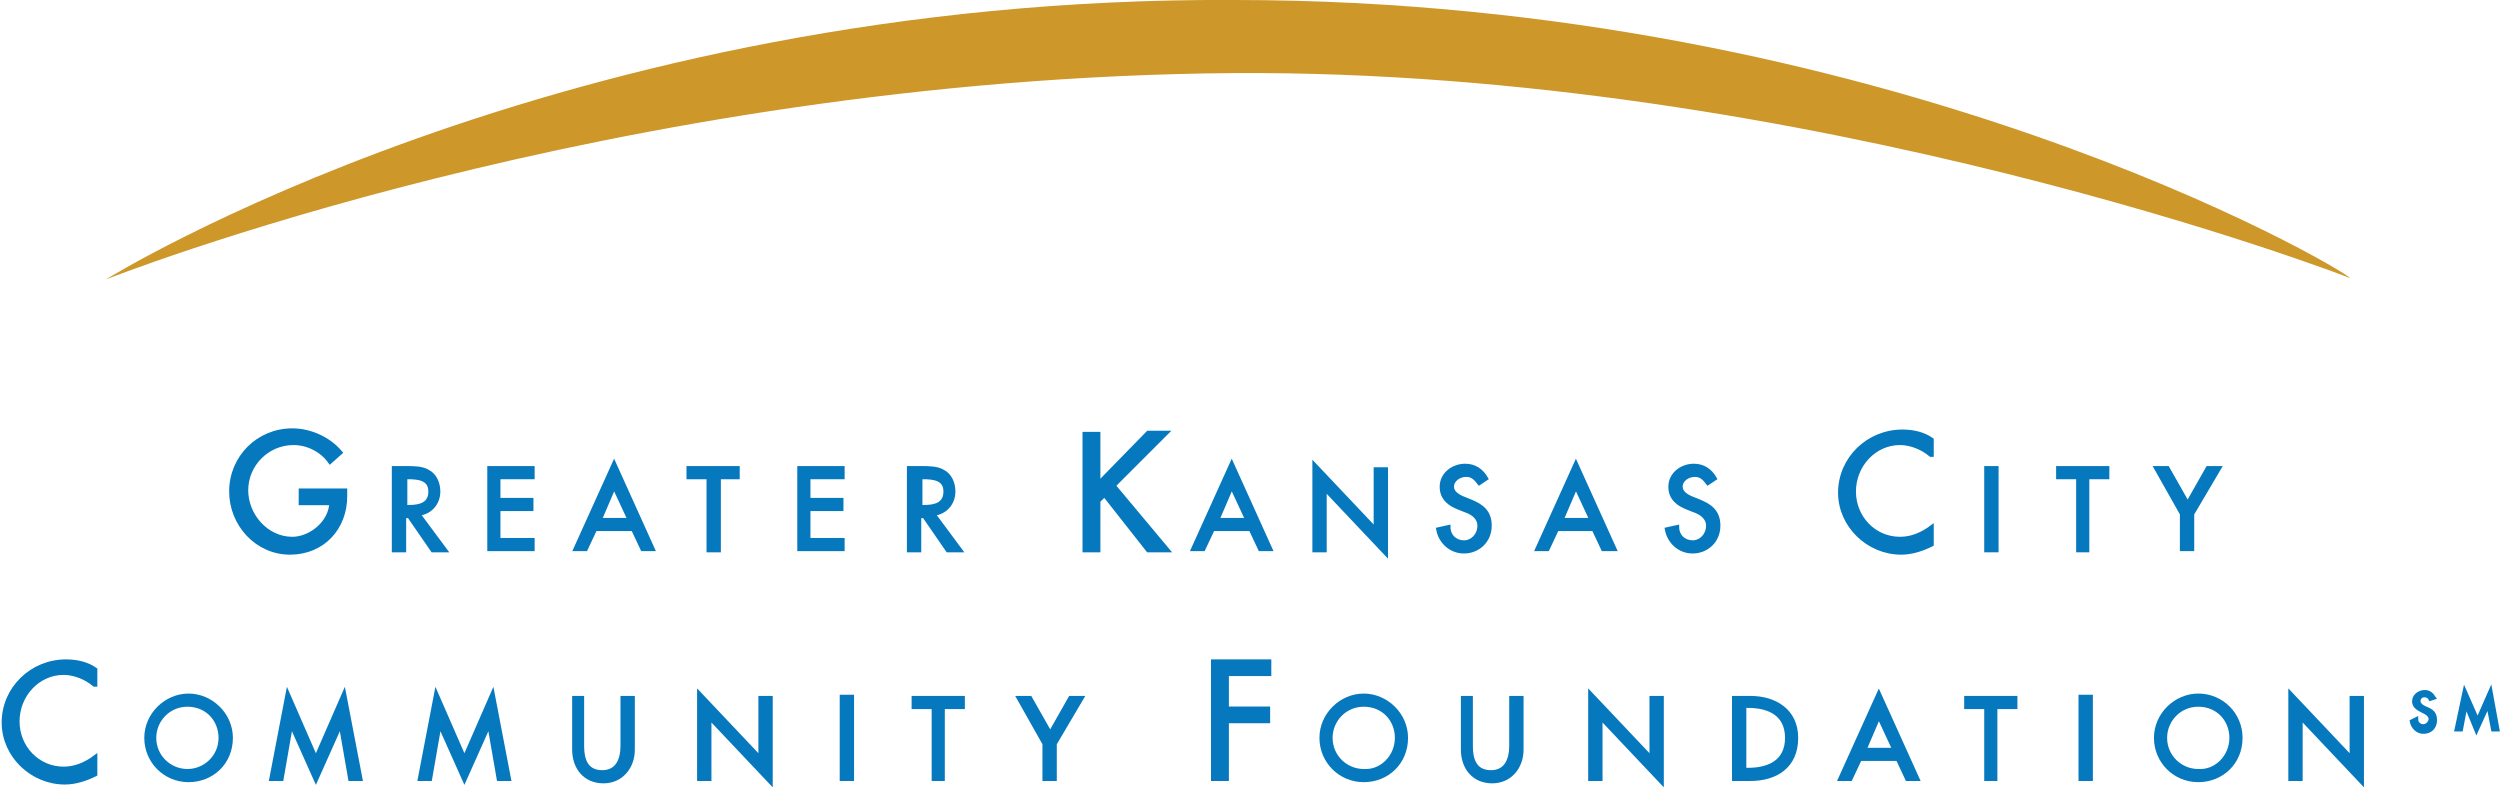 <svg enable-background="new 0 0 212.1 66.8" height="66.8" viewBox="0 0 212.1 66.8" width="212.1" xmlns="http://www.w3.org/2000/svg"><path d="m9 23.7s38.5-24 95.7-23.7c55.3 0 93.9 22.7 94.7 23.6-.2-.1-45.8-17.7-94.7-17.4-52.9.4-95.9 17.6-95.7 17.5" fill="#cd972a"/><g fill="#0678be" stroke="#0678be" stroke-width=".317"><path d="m8 58.1c-.7-.6-1.7-1-2.6-1-2.2 0-3.9 1.9-3.9 4.1s1.7 4 3.9 4c1 0 1.9-.4 2.7-1v1.5c-.8.4-1.7.7-2.6.7-2.8 0-5.2-2.3-5.2-5.1 0-2.9 2.4-5.2 5.3-5.2.9 0 1.8.2 2.5.7v1.3z"/><path d="m19.6 62.6c0 2.1-1.6 3.6-3.6 3.6s-3.6-1.6-3.6-3.6 1.7-3.6 3.6-3.6 3.6 1.6 3.6 3.6zm-.9 0c0-1.5-1.1-2.8-2.8-2.8-1.6 0-2.8 1.3-2.8 2.8 0 1.6 1.3 2.8 2.8 2.8s2.8-1.2 2.8-2.8z"/><path d="m24.7 61.5-.8 4.6h-.9l1.4-7.3 2.4 5.5 2.4-5.5 1.4 7.3h-.9l-.8-4.6-2.1 4.7z"/><path d="m37.3 61.5-.8 4.6h-.9l1.4-7.3 2.4 5.5 2.4-5.5 1.4 7.3h-.9l-.8-4.6-2.1 4.7z"/><path d="m49.4 59.2v4.1c0 1.1.3 2.2 1.7 2.2 1.3 0 1.7-1.1 1.7-2.2v-4.1h.9v4.4c0 1.5-1 2.7-2.5 2.7-1.6 0-2.5-1.2-2.5-2.7v-4.4z"/><path d="m59.3 58.8 5.2 5.5v-5.1h.9v7.2l-5.2-5.5v5.2h-.9z"/><path d="m72.3 66.1h-.9v-7h.9z"/><path d="m80.1 66.1h-.9v-6.1h-1.7v-.8h4.2v.8h-1.7v6.1z"/><path d="m86.4 59.2h1l1.7 3 1.7-3h1l-2.3 3.9v3h-.9v-3z"/><path d="m104.1 57.3v2.8h3.5v1.1h-3.5v4.9h-1.2v-10h4.8v1.1h-3.6z"/><path d="m119.3 62.6c0 2.1-1.6 3.6-3.6 3.6s-3.6-1.6-3.6-3.6 1.7-3.6 3.6-3.6 3.6 1.6 3.6 3.6zm-.8 0c0-1.5-1.1-2.8-2.8-2.8-1.6 0-2.8 1.3-2.8 2.8 0 1.6 1.3 2.8 2.8 2.8 1.5.1 2.8-1.2 2.8-2.8z"/><path d="m124.8 59.2v4.1c0 1.1.3 2.2 1.7 2.2 1.3 0 1.7-1.1 1.7-2.2v-4.1h.9v4.4c0 1.5-1 2.7-2.5 2.7-1.6 0-2.5-1.2-2.5-2.7v-4.4z"/><path d="m134.9 58.8 5.2 5.5v-5.1h.9v7.2l-5.2-5.5v5.2h-.9z"/><path d="m147.1 59.2h1.4c2.1 0 3.9 1.1 3.9 3.4 0 2.4-1.7 3.5-3.9 3.5h-1.4zm.9 6.1h.3c1.8 0 3.3-.7 3.3-2.7s-1.5-2.7-3.3-2.7h-.3z"/><path d="m157.8 64.4-.8 1.7h-.9l3.3-7.3 3.3 7.3h-.9l-.8-1.7zm1.6-3.6-1.2 2.8h2.5z"/><path d="m169.4 66.1h-.9v-6.1h-1.7v-.8h4.2v.8h-1.7v6.1z"/><path d="m177.4 66.1h-.9v-7h.9z"/><path d="m190.1 62.6c0 2.1-1.6 3.6-3.6 3.6s-3.6-1.6-3.6-3.6 1.7-3.6 3.6-3.6c2 0 3.6 1.6 3.6 3.6zm-.8 0c0-1.5-1.1-2.8-2.8-2.8-1.6 0-2.8 1.3-2.8 2.8 0 1.6 1.3 2.8 2.8 2.8 1.5.1 2.8-1.2 2.8-2.8z"/><path d="m194.3 58.8 5.2 5.5v-5.1h.9v7.2l-5.2-5.5v5.2h-.9z"/><path d="m206.2 59.3c-.1-.2-.3-.3-.5-.3-.3 0-.5.2-.5.5 0 .2.2.4.4.5l.2.1c.5.2.8.4.8 1s-.4 1-1 1c-.5 0-.9-.4-1-.9l.4-.2c0 .4.3.6.6.6s.6-.3.6-.6-.3-.5-.5-.6l-.2-.1c-.4-.2-.7-.4-.7-.8 0-.5.5-.8.9-.8s.6.2.8.5z"/><path d="m209.2 59.8-.4 2.1h-.4l.7-3.3 1.1 2.5 1.1-2.5.6 3.3h-.4l-.4-2.1-1 2.2z"/><path d="m29.3 41.7v.4c0 2.7-1.9 4.8-4.7 4.8s-5-2.4-5-5.2c0-2.9 2.3-5.2 5.2-5.2 1.5 0 3.1.7 4.1 1.9l-.9.8c-.7-1-1.9-1.6-3.1-1.6-2.2 0-4 1.8-4 4 0 2.1 1.7 4.1 3.9 4.1 1.5 0 3.2-1.3 3.3-3h-2.6v-1.1h3.8z"/><path d="m37.8 46.7h-1.1l-2-2.9h-.4v2.9h-.9v-7h1.1c.6 0 1.3 0 1.8.3.6.3.9 1 .9 1.7 0 1-.7 1.8-1.7 1.9zm-3.4-3.7h.3c.9 0 1.8-.2 1.8-1.3s-1-1.2-1.9-1.2h-.2z"/><path d="m41.5 39.7h3.7v.8h-2.9v1.9h2.8v.8h-2.8v2.6h2.9v.8h-3.7z"/><path d="m50.5 44.9-.8 1.7h-.9l3.3-7.3 3.3 7.3h-.9l-.8-1.7zm1.6-3.6-1.2 2.8h2.5z"/><path d="m61 46.7h-.9v-6.2h-1.7v-.8h4.2v.8h-1.6z"/><path d="m67.8 39.7h3.7v.8h-2.9v1.9h2.8v.8h-2.8v2.6h2.9v.8h-3.7z"/><path d="m81.5 46.7h-1.1l-2-2.9h-.4v2.9h-.9v-7h1.1c.6 0 1.3 0 1.8.3.6.3.9 1 .9 1.7 0 1-.7 1.8-1.7 1.9zm-3.4-3.7h.3c.9 0 1.8-.2 1.8-1.3s-1-1.2-1.9-1.2h-.2z"/><path d="m97.4 36.7h1.6l-4.5 4.5 4.6 5.5h-1.7l-3.7-4.7-.5.5v4.2h-1.2v-9.9h1.2v4.2z"/><path d="m102.9 44.9-.8 1.7h-.9l3.3-7.3 3.3 7.3h-.9l-.8-1.7zm1.6-3.6-1.2 2.8h2.5z"/><path d="m111.5 39.4 5.2 5.5v-5.1h.9v7.2l-5.2-5.5v5.2h-.9z"/><path d="m125.5 41c-.3-.4-.6-.7-1.1-.7-.6 0-1.2.4-1.2 1 0 .5.5.8 1 1l.5.2c1 .4 1.7.9 1.7 2.1 0 1.3-1 2.2-2.2 2.2-1.1 0-2-.8-2.2-1.9l.9-.2c0 .8.6 1.3 1.3 1.3s1.3-.6 1.3-1.4c0-.7-.6-1.1-1.2-1.3l-.5-.2c-.8-.3-1.5-.8-1.5-1.8 0-1.1 1-1.8 2-1.8.8 0 1.4.4 1.8 1.1z"/><path d="m132.1 44.9-.8 1.7h-.9l3.3-7.3 3.3 7.3h-1l-.8-1.7zm1.6-3.6-1.2 2.8h2.5z"/><path d="m144.9 41c-.3-.4-.6-.7-1.1-.7-.6 0-1.2.4-1.2 1 0 .5.5.8 1 1l.5.2c1 .4 1.7.9 1.7 2.1 0 1.3-1 2.2-2.2 2.2-1.1 0-2-.8-2.2-1.9l.9-.2c0 .8.6 1.3 1.3 1.3s1.3-.6 1.3-1.4c0-.7-.6-1.1-1.2-1.3l-.5-.2c-.8-.3-1.5-.8-1.5-1.8 0-1.1 1-1.8 2-1.8.8 0 1.4.4 1.8 1.1z"/><path d="m163.8 38.6c-.7-.6-1.7-1-2.6-1-2.2 0-3.9 1.9-3.9 4.1s1.7 4 3.9 4c1 0 1.9-.4 2.7-1v1.5c-.8.4-1.7.7-2.6.7-2.8 0-5.2-2.3-5.2-5.1 0-2.9 2.4-5.2 5.3-5.2.9 0 1.8.2 2.5.7v1.3z"/><path d="m169.4 46.7h-.9v-7h.9z"/><path d="m177.2 46.7h-.9v-6.2h-1.7v-.8h4.2v.8h-1.7v6.2z"/><path d="m182.9 39.7h1l1.7 3 1.7-3h1l-2.3 3.9v3h-.9v-3z"/></g></svg>